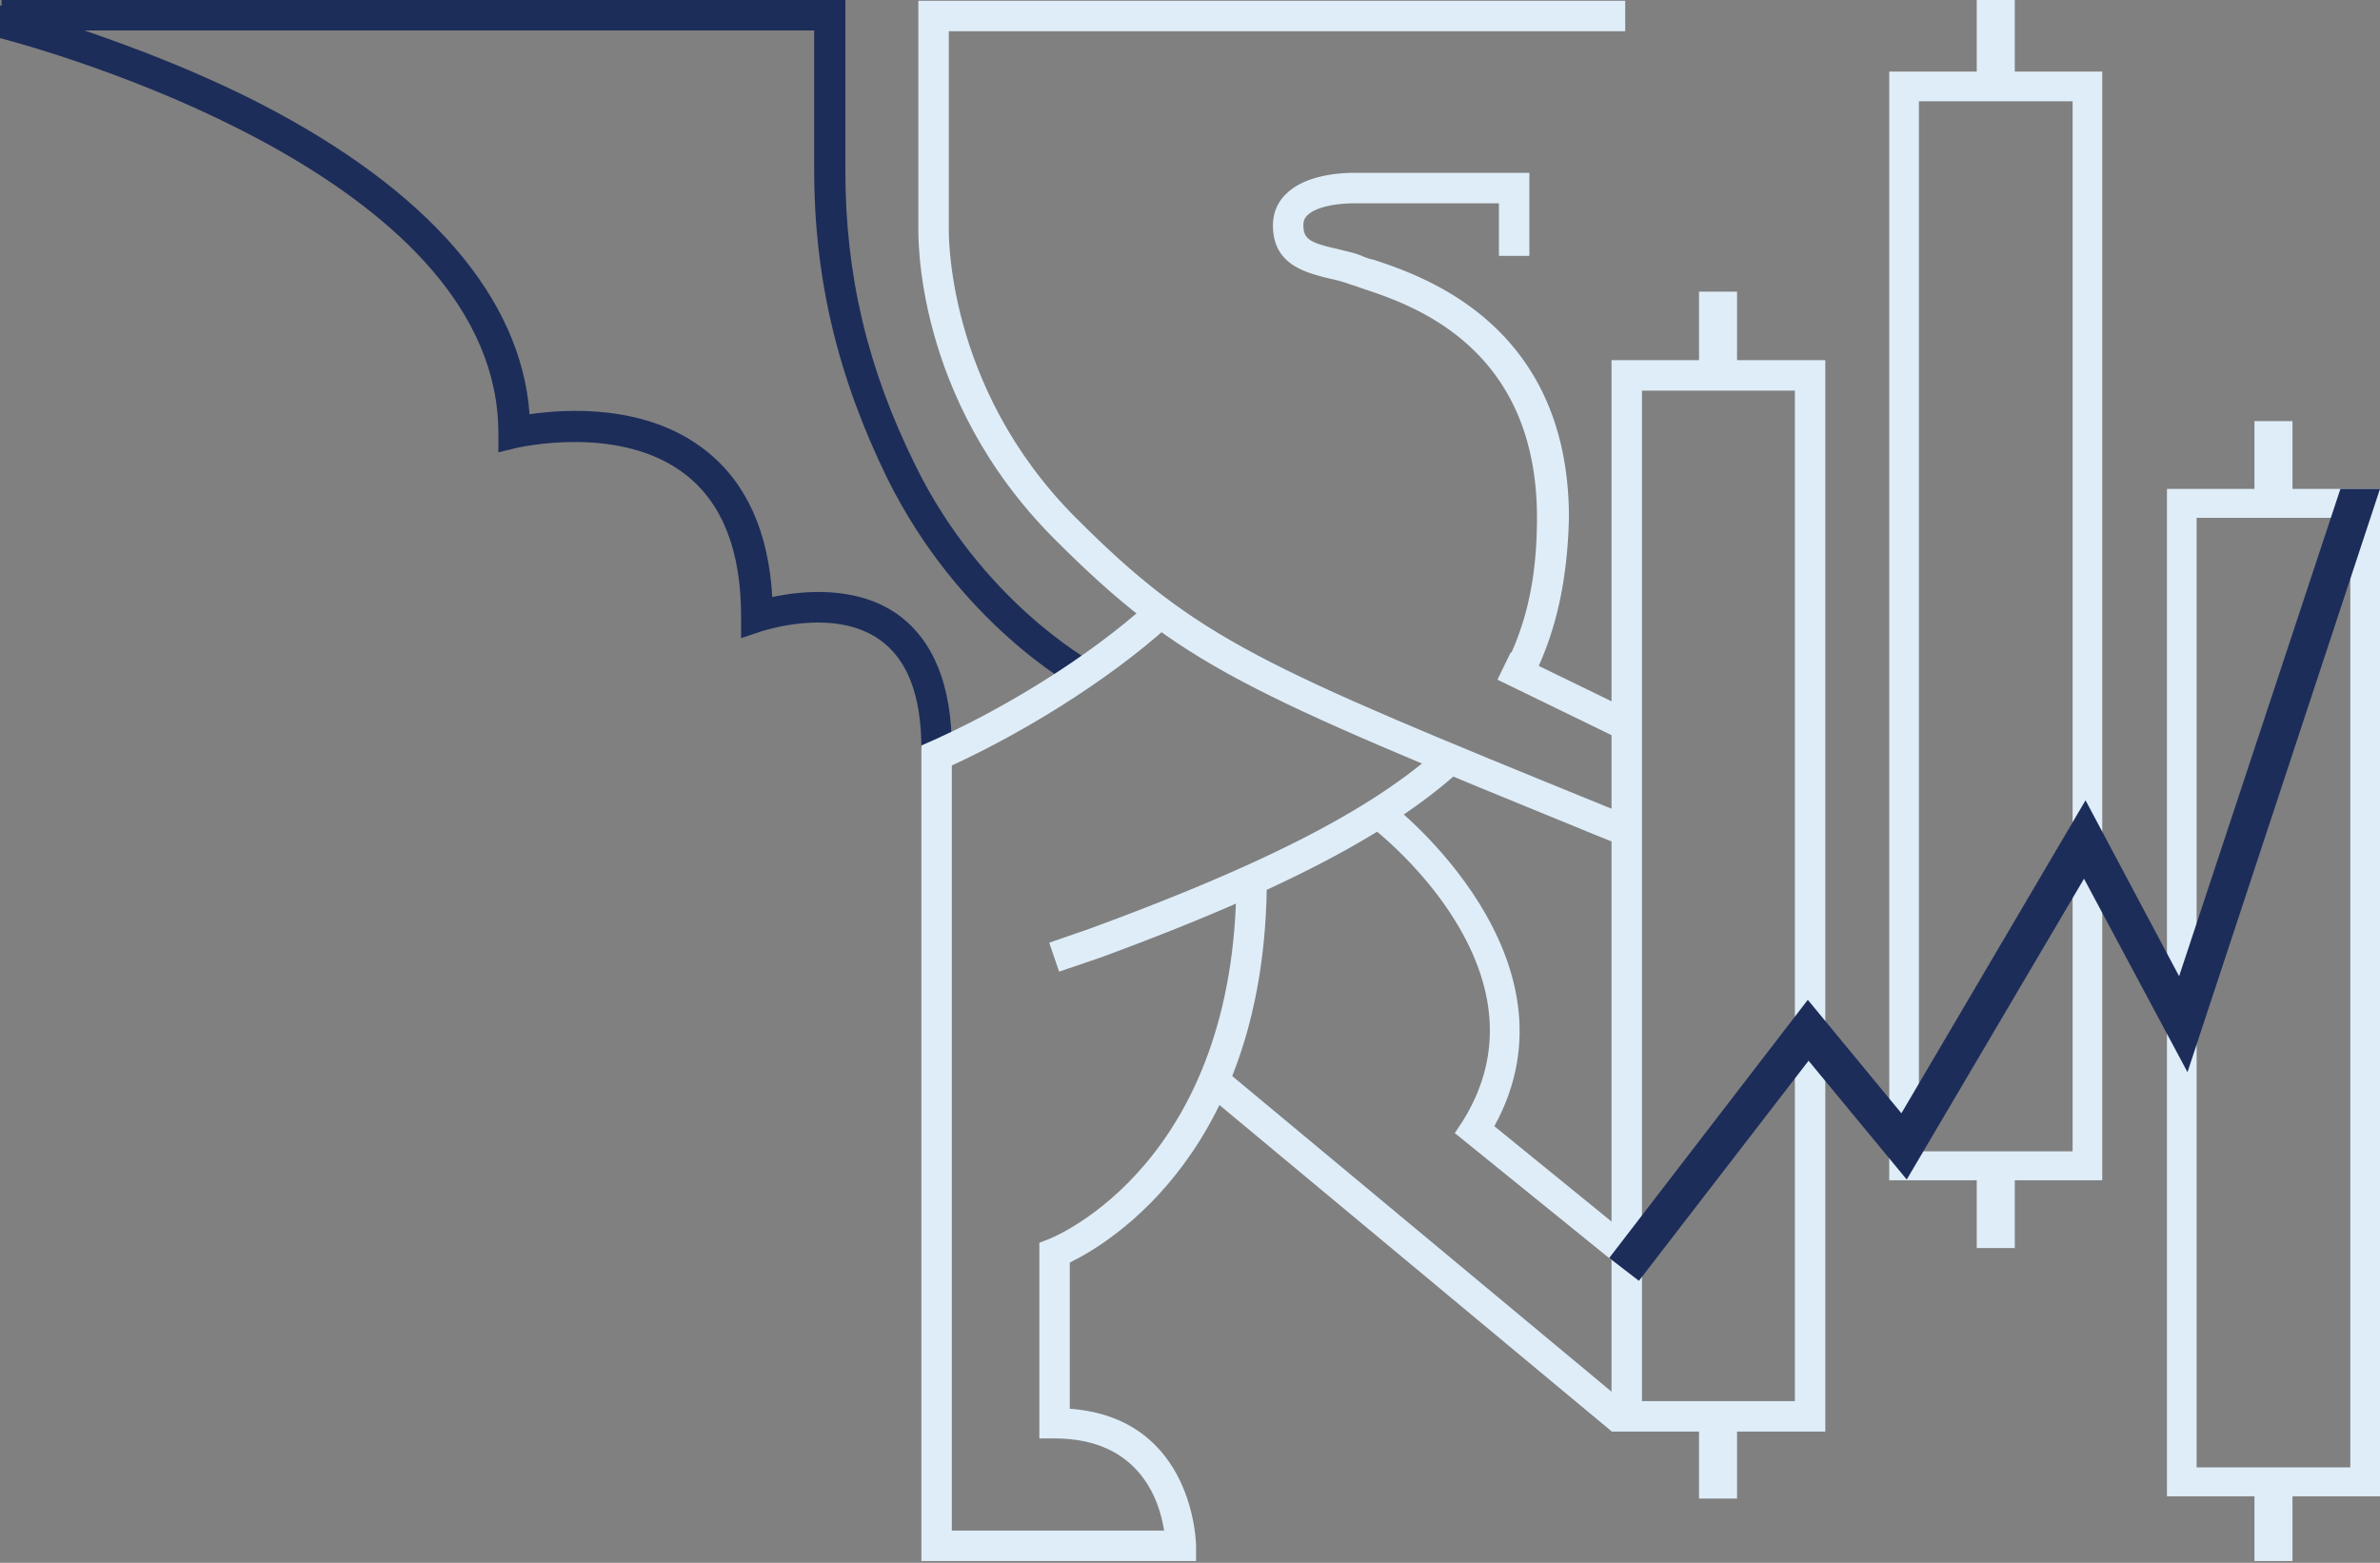 <svg viewBox="0 0 201 132" fill="none" xmlns="http://www.w3.org/2000/svg"><rect x="0" y="0" width="201" height="132" fill="#808080" stroke="none"/><path d="M92.213 55.892l-1.22 2.25c-.386-.192-10.025-5.53-16.065-17.75-4.177-8.555-6.169-16.852-6.169-26.05V2.573H.131V0h71.263v14.407c0 8.811 1.863 16.723 5.911 24.89 5.59 11.45 14.844 16.595 14.908 16.595z" fill="#1D2D5A"/><path d="M80.387 63.288h-2.57c0-4.502-1.156-7.59-3.534-9.262-3.92-2.765-9.896-.707-9.96-.707l-1.735.579v-1.801c0-5.531-1.542-9.52-4.627-11.963-5.526-4.374-14.2-2.316-14.265-2.316l-1.607.386v-1.608C42.09 15.693 7.004 5.081 0 3.216V.45c1.22.322 3.791 1.03 7.133 2.123 4.112 1.415 9.446 3.408 14.843 6.174C36.178 16.08 44.017 25.148 44.724 34.99c3.02-.45 9.896-.901 14.908 3.087 3.406 2.701 5.27 6.817 5.59 12.349 2.442-.515 7.069-1.03 10.603 1.479 3.02 2.187 4.562 5.981 4.562 11.384z" fill="#1D2D5A"/><path d="M136.42 71.2l-1.606-.644C105.062 58.4 99.729 56.213 89.062 45.536 77.109 33.575 77.559 19.682 77.559 19.103V.064h59.697v2.573H80.13v16.53c0 .193-.386 13.442 10.73 24.569 10.282 10.29 15.551 12.477 44.918 24.44l1.606.643-.964 2.38z" fill="#DEEDF8"/><path d="M89.446 82.068l-.835-2.444 3.341-1.157C106.86 73 115.985 68.305 121.64 63.159l1.735 1.865c-5.912 5.403-15.294 10.291-30.523 15.887l-3.406 1.157zm39.586-23.99l-2.249-1.222c2.056-3.73 3.02-7.846 3.02-13.12 0-14.536-10.667-18.01-14.715-19.36-.386-.129-.707-.257-.964-.322a12.026 12.026 0 00-1.799-.514c-2.056-.515-4.82-1.158-4.82-4.502 0-1.03.386-1.994 1.157-2.701 1.864-1.801 5.398-1.737 5.783-1.737h14.716v7.01h-2.571v-4.437h-12.209c-1.157 0-3.149.193-3.984 1.029-.257.257-.321.514-.321.836 0 1.157.578 1.48 2.891 1.994.707.193 1.478.321 2.185.643.193.064.45.193.836.257 4.048 1.35 16.514 5.403 16.514 21.804-.129 5.595-1.221 10.29-3.47 14.342z" fill="#DEEDF8"/><path d="M127.588 55.094l-1.123 2.314 9.883 4.806 1.123-2.313-9.883-4.807zM78.844 65.347l-1.028-2.38c6.876-2.959 14.265-7.59 19.15-12.027l1.734 1.929c-5.14 4.63-12.723 9.39-19.856 12.478z" fill="#DEEDF8"/><path d="M101.013 131.851H77.816v-68.82h2.57v66.247h17.928c-.385-2.509-2.056-7.783-9.253-7.783h-1.285v-16.529l.836-.322c.642-.257 15.807-6.56 15.807-30.486h2.57c0 22.833-13.173 30.808-16.642 32.48v12.349c10.538.772 10.666 11.449 10.666 11.577v1.287zm76.532-32.161h-17.992V6.046h17.992V99.69zm-15.486-2.443h12.98V8.553h-12.98v88.694zM201 126.383h-17.992V41.291H201v85.092zm-15.486-2.445h12.98V43.735h-12.98v80.203z" fill="#DEEDF8"/><path d="M103.171 90.143l-1.643 1.978 34.585 28.783 1.644-1.978-34.586-28.783zm33.506 16.751l-13.816-11.19.643-.966c3.277-5.21 3.084-10.934-.578-16.915-2.828-4.63-6.812-7.718-6.876-7.782l1.542-2.059c.193.13 16.45 12.928 8.611 27.142l12.016 9.776-1.542 1.994zM170.156 0h-3.213v6.882h3.213V0zm23.454 35.567h-3.213v6.882h3.213v-6.882zm0 89.401h-3.213v6.882h3.213v-6.882zm-23.454-26.434h-3.213v6.882h3.213v-6.882z" fill="#DEEDF8"/><path d="M154.155 120.916h-18.056V30.422h18.056v90.494zm-15.486-2.573h12.916V32.995h-12.916v85.348z" fill="#DEEDF8"/><path d="M201 41.291l-16.258 49.267-8.739-16.337-14.972 25.406-8.289-10.034-14.33 18.588-2.506-1.93 16.771-21.803 7.904 9.583 15.551-26.434 7.903 14.857 13.623-41.163H201z" fill="#1D2D5A"/><path d="M146.701 24.633h-3.213v6.882h3.213v-6.882zm0 95.06h-3.213v6.882h3.213v-6.882z" fill="#DEEDF8"/></svg>